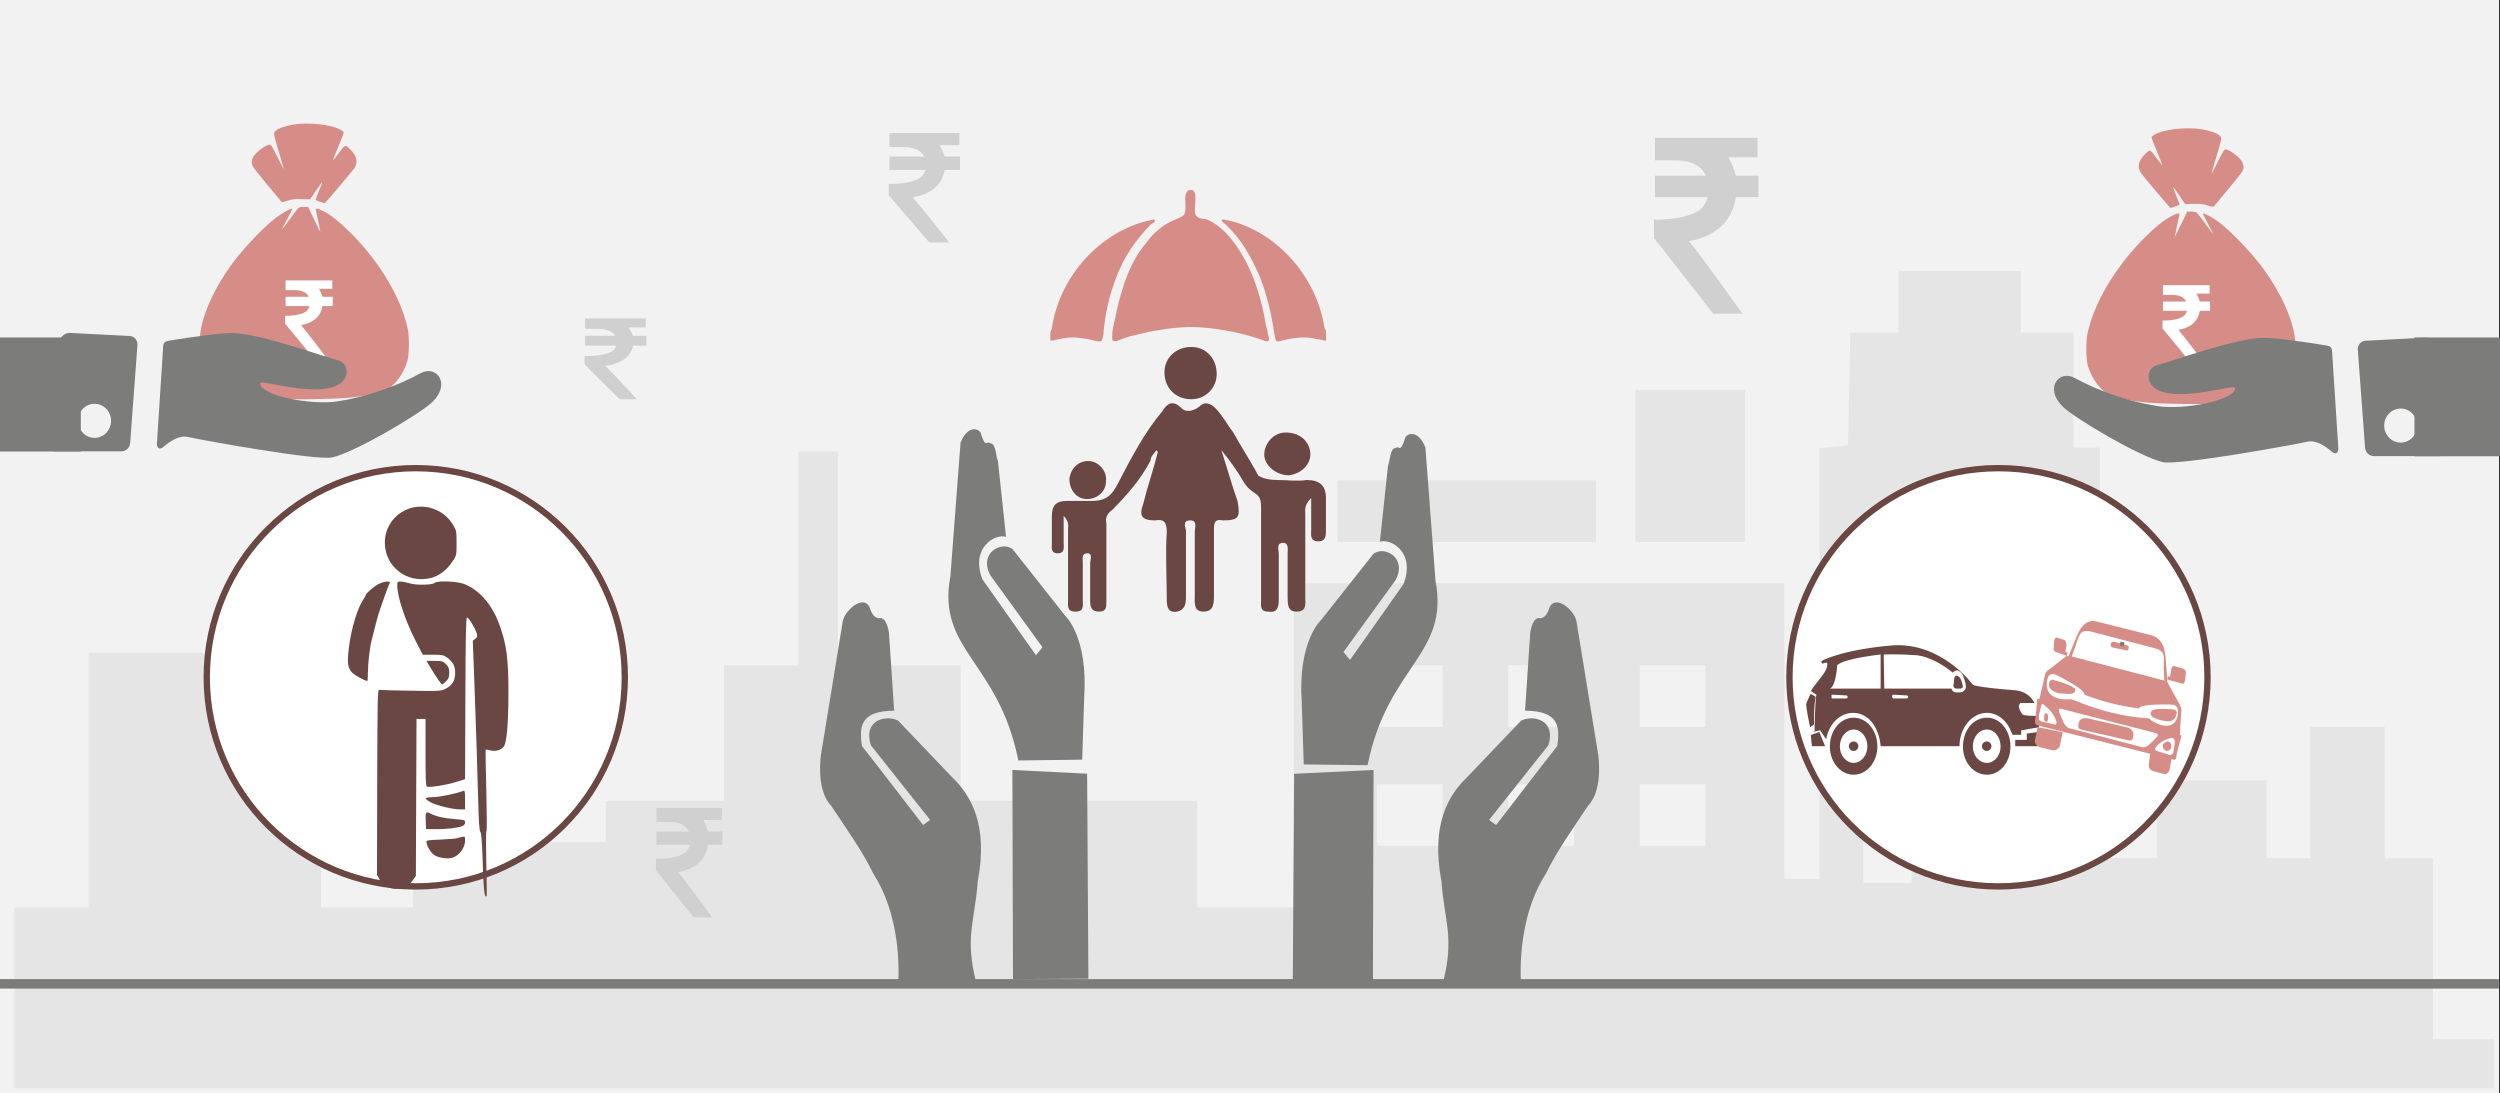 <svg width="526" height="230" xmlns="http://www.w3.org/2000/svg" xmlns:xlink="http://www.w3.org/1999/xlink" overflow="hidden"><rect width="100%" height="100%" fill="#333333" stroke="none"/><defs><clipPath id="clip0"><path d="M0 0 526 0 526 230 0 230Z" fill-rule="evenodd" clip-rule="evenodd"/></clipPath></defs><g clip-path="url(#clip0)"><rect x="0" y="0" width="525.239" height="230" fill="#FFFFFF" transform="scale(1.001 1)"/><rect x="0" y="0" width="525.239" height="230" fill="#F2F2F2" transform="scale(1.001 1)"/><path d="M0 152.97 0 133.939 7.847 133.939 15.638 133.939 15.638 107.182 15.638 80.374 40.062 80.374 64.486 80.374 64.486 107.182 64.486 133.939 74.156 133.939 83.826 133.939 83.826 127.094 83.826 120.198 92.335 119.938 100.845 119.679 101.066 94.841 101.342 70.003 105.487 70.003 109.576 70.003 109.576 95.049 109.576 120.146 116.98 120.146 124.33 120.146 124.33 115.79 124.33 111.486 136.762 111.486 149.195 111.486 149.195 97.226 149.195 82.966 157.042 82.966 164.833 82.966 164.833 60.514 164.833 38.009 168.978 38.009 173.122 38.009 173.122 60.514 173.122 82.966 186.052 82.966 198.927 82.966 198.927 97.226 198.927 111.486 223.793 111.486 248.659 111.486 248.659 122.739 248.659 133.939 258.771 133.939 268.939 133.939 268.939 99.819 268.939 65.699 320.494 65.699 372.049 65.699 372.049 96.812 372.049 127.924 375.751 127.924 379.454 127.924 379.454 82.603 379.454 37.283 382.438 37.024 385.422 36.713 385.698 24.838 385.919 12.963 390.947 12.963 396.031 12.963 396.031 6.482 396.031 0 408.906 0 421.781 0 421.781 6.482 421.781 12.963 427.307 12.963 432.832 12.963 432.832 25.046 432.832 37.179 435.595 37.179 438.358 37.179 438.358 80.374 438.358 123.568 444.381 123.568 450.349 123.568 450.349 115.375 450.349 107.182 461.843 107.182 473.392 107.182 473.392 115.375 473.392 123.568 477.978 123.568 482.564 123.568 482.564 109.775 482.564 95.93 490.411 95.93 498.257 95.93 498.257 109.775 498.257 123.568 503.286 123.568 508.37 123.568 508.37 142.599 508.37 161.629 514.835 161.629 521.245 161.629 521.245 166.815 521.245 172 260.65 172 0 172 0 152.97ZM398.794 93.752 398.794 58.751 393.71 58.751 388.626 58.751 388.626 93.752 388.626 128.754 393.71 128.754 398.794 128.754 398.794 93.752ZM413.492 93.752 413.492 58.751 408.906 58.751 404.32 58.751 404.32 93.752 404.32 128.754 408.906 128.754 413.492 128.754 413.492 93.752ZM429.185 93.752 429.185 58.751 424.544 58.751 419.957 58.751 419.957 93.752 419.957 128.754 424.544 128.754 429.185 128.754 429.185 93.752ZM300.214 114.494 300.214 108.012 293.307 108.012 286.4 108.012 286.4 114.494 286.4 120.976 293.307 120.976 300.214 120.976 300.214 114.494ZM327.843 114.494 327.843 108.012 320.936 108.012 314.029 108.012 314.029 114.494 314.029 120.976 320.936 120.976 327.843 120.976 327.843 114.494ZM355.472 114.494 355.472 108.012 348.565 108.012 341.658 108.012 341.658 114.494 341.658 120.976 348.565 120.976 355.472 120.976 355.472 114.494ZM300.214 89.448 300.214 82.966 293.307 82.966 286.4 82.966 286.4 89.448 286.4 95.93 293.307 95.93 300.214 95.93 300.214 89.448ZM327.843 89.448 327.843 82.966 320.936 82.966 314.029 82.966 314.029 89.448 314.029 95.93 320.936 95.93 327.843 95.93 327.843 89.448ZM355.472 89.448 355.472 82.966 348.565 82.966 341.658 82.966 341.658 89.448 341.658 95.93 348.565 95.93 355.472 95.93 355.472 89.448ZM278.111 50.558 278.111 44.076 305.298 44.076 332.485 44.076 332.485 50.558 332.485 57.039 305.298 57.039 278.111 57.039 278.111 50.558ZM340.773 41.068 340.773 25.046 352.267 25.046 363.761 25.046 363.761 41.068 363.761 57.039 352.267 57.039 340.773 57.039 340.773 41.068Z" fill="#E5E5E5" fill-rule="evenodd" transform="matrix(1.001 0 -0 1 3 57)"/><path d="M0 0 525.239 0" stroke="#7C7C7B" stroke-width="1.997" stroke-miterlimit="8" fill="none" fill-rule="evenodd" transform="matrix(1.001 0 -0 1 0 207)"/><path d="M4.51 0C4.51 0 4.51 0 4.51 0 1.933 0 0 2.323 0 4.645 0 6.968 2.577 9 5.154 9 7.731 8.71 9.986 6.677 9.663 4.064 9.341 1.742 7.409 0 4.51 0Z" fill="#6A4742" fill-rule="evenodd" transform="matrix(1.001 0 -0 1 266 91)"/><path d="M3.994 0C3.994 0 3.994 0 3.994 0 6.145 0 7.988 2.154 7.681 4.308 7.681 6.462 5.838 8 3.687 8 1.536 8 0 6.154 0 3.692 0.307 1.538 1.843 0 3.994 0Z" fill="#6A4742" fill-rule="evenodd" transform="matrix(1.001 0 -0 1 225 97)"/><path d="M10.984 5.657C10.984 5.657 10.984 5.657 10.984 5.657 10.984 8.8 8.473 11 5.649 11 2.197 11 0 8.486 0 5.343 0 2.2 2.511 0 5.649 0 8.787 0 10.984 2.514 10.984 5.657Z" fill="#6A4742" fill-rule="evenodd" transform="matrix(1.001 0 -0 1 245 73)"/><path d="M22.299 10.699C22.299 10.699 22.299 10.699 22.299 10.699 21.68 11.643 21.06 11.958 21.06 12.902 18.892 16.993 16.105 20.14 13.008 23.287 12.079 23.916 11.459 24.86 11.769 26.119 11.769 31.468 11.769 37.133 11.769 42.483 11.769 43.741 11.769 44.685 10.22 44.685 8.672 44.685 8.362 43.741 8.362 42.483 8.362 39.65 8.362 37.133 8.362 34.615 8.362 33.671 8.982 32.413 7.743 32.413 6.504 32.413 6.814 33.671 6.814 34.301 6.814 37.133 6.814 39.65 6.814 42.168 6.814 43.427 7.123 44.685 5.265 44.685 3.407 44.685 3.717 43.427 3.717 42.168 3.717 37.133 3.717 32.413 3.717 27.378 3.717 26.748 4.026 25.804 2.787 24.545 2.787 26.748 2.787 28.322 2.787 30.21 2.787 31.154 3.097 32.413 1.549 32.413 0 32.413 0.31 31.154 0.31 30.21 0.31 28.322 0.31 26.434 0.31 24.545 0.31 22.343 1.239 21.399 3.407 21.399 5.265 21.399 6.814 21.399 8.672 21.399 11.769 21.399 13.008 20.14 14.247 17.622 17.034 12.273 19.822 6.923 23.538 2.517 24.467 0.944 25.706 0 27.564 1.888 28.494 2.832 30.042 2.517 31.281 1.573 32.52 0.315 33.759 0.944 34.688 1.888 36.236 3.462 37.165 5.35 38.404 6.923 39.953 9.755 41.811 12.587 43.36 15.42 43.36 15.734 43.669 15.734 43.669 16.049 44.599 16.678 46.147 16.993 47.696 16.993 49.864 16.993 52.032 17.308 53.89 16.993 56.677 16.993 57.916 18.252 57.916 20.769 57.916 22.972 57.916 25.489 57.916 27.692 57.916 28.636 57.916 29.895 56.367 29.895 54.509 29.895 54.819 28.636 54.819 27.378 54.819 25.489 54.819 23.287 54.819 20.769 53.27 22.343 53.58 23.287 53.58 24.231 53.58 30.21 53.58 35.874 53.58 41.853 53.58 43.112 53.89 44.685 51.722 44.685 49.864 44.685 49.864 43.112 49.864 41.538 49.864 38.706 49.864 35.559 49.864 32.413 49.864 31.783 50.173 30.21 48.934 30.21 47.386 30.21 48.005 31.783 48.005 32.413 48.005 35.874 48.005 39.021 48.005 42.168 48.005 43.741 47.696 45 45.837 44.685 43.979 44.685 44.289 43.427 44.289 42.168 44.289 35.559 44.289 29.266 44.289 22.657 44.289 19.196 42.431 20.454 40.572 17.308 39.333 15.105 37.475 12.587 35.926 10.699 37.165 14.476 38.094 17.937 39.333 21.399 39.953 24.86 39.643 25.489 36.236 25.489 34.688 25.175 34.378 25.804 34.378 27.378 34.378 32.098 34.378 36.504 34.378 41.224 34.378 42.797 34.378 44.685 32.21 44.685 30.042 44.685 30.352 42.797 30.352 41.224 30.352 36.818 30.352 32.413 30.352 28.007 30.352 27.063 30.971 25.489 29.423 25.489 27.564 25.489 28.494 27.063 28.494 27.692 28.494 32.413 28.494 37.133 28.494 41.853 28.494 43.112 28.184 44.371 26.635 44.685 24.777 45 24.467 43.741 24.467 42.168 24.467 37.447 24.157 32.413 24.467 28.007 24.467 25.804 23.848 25.175 21.989 25.489 19.202 25.489 18.583 24.545 19.512 22.028 20.441 18.252 21.68 14.79 22.609 11.014 22.609 11.014 22.299 11.014 22.299 10.699Z" fill="#6A4742" fill-rule="evenodd" transform="matrix(1.001 0 -0 1 221 84)"/><path d="M0 25.679C0 25.679 0 25.679 0 25.679 0.928 25.679 1.547 25.358 1.856 25.358 4.332 24.716 6.807 25.037 9.282 25.679 10.829 26 10.829 26 11.139 24.395 11.448 20.222 12.376 16.049 13.924 12.197 15.47 8.025 17.946 4.494 21.04 1.284 21.349 0.963 21.968 0.963 21.968 0.321 21.659 0 21.349 0.321 21.04 0.321 10.52 2.568 1.856 12.197 0.309 23.111 0.309 23.111 0.309 23.432 0 23.753 0 24.395 0 25.037 0 25.679Z" fill="#D68D87" fill-rule="evenodd" transform="matrix(1.001 0 -0 1 221 46)"/><path d="M16.938 0C16.938 0 16.938 0 16.938 0 18.17 0.932 16.938 4.039 17.554 5.282 18.17 6.214 19.402 5.903 20.018 6.214 22.789 7.456 24.637 9.631 26.177 11.806 29.565 16.777 31.412 22.68 32.336 28.583 32.644 29.204 32.644 30.136 32.952 31.068 32.952 31.689 32.952 32 32.028 31.689 27.717 30.136 23.097 29.204 18.786 28.893 14.782 28.583 11.087 29.204 7.699 29.825 5.235 30.447 3.08 30.757 1.232 31.689 0 32 0 31.689 0 30.757 0 28.893 0.616 27.34 0.924 25.476 2.156 20.194 3.696 15.223 7.083 11.184 8.623 9.01 10.779 7.146 13.242 6.214 15.398 5.282 15.398 5.282 15.398 3.107 15.398 1.864 15.09 0.932 16.014 0 16.322 0 16.63 0 16.938 0Z" fill="#D68D87" fill-rule="evenodd" transform="matrix(1.001 0 -0 1 234 40)"/><path d="M21.968 25.679C21.349 25.679 20.73 25.358 20.112 25.358 17.636 24.716 15.161 25.037 12.686 25.679 11.448 26 11.448 26 11.139 24.395 10.52 20.222 9.592 16.049 8.045 12.197 6.188 8.025 4.332 4.494 0.928 1.284 0.619 0.963 0.309 0.963 0 0.321 0.309 0 0.619 0.321 1.238 0.321 11.448 2.568 20.112 12.197 21.659 23.111 21.659 23.111 21.968 23.432 21.968 23.753 21.968 24.395 21.968 25.037 21.968 25.679Z" fill="#D68D87" fill-rule="evenodd" transform="matrix(1.001 0 -0 1 257 46)"/><path d="M33.391 81.841 16.986 82C17.257 76.166 16.696 66.53 11.718 58.786 9.452 54.066 6.043 49.345 2.925 44.607 1.724 43.351 0 40.47 0.717 33.893L5.249 6.1C5.365 3.766 9.394 0 10.905 2.652 11.544 4.668 12.183 4.897 12.822 5.092 14.333 4.65 14.894 7.107 15.03 8.221L16.115 24.522C9.277 24.593 8.658 27.528 9.355 31.983 12.415 35.837 17.916 43.051 22.196 48.585L23.668 47.506 11.214 31.806C9.491 26.202 14.739 25.406 16.967 26.644L28.278 38.507C32.248 42.308 35.948 48.567 33.682 60.43 33.101 68.775 30.873 72.188 33.391 81.841Z" fill="#7C7C7B" fill-rule="evenodd" transform="matrix(1.001 0 -0 1 172 125)"/><path d="M-33.391-81.841-16.986-82C-17.257-76.166-16.696-66.53-11.718-58.786-9.452-54.066-6.043-49.345-2.925-44.607-1.724-43.351 0-40.47-0.717-33.893L-5.249-6.1C-5.365-3.766-9.394 0-10.905-2.652-11.544-4.668-12.183-4.897-12.822-5.092-14.333-4.65-14.894-7.107-15.03-8.221L-16.115-24.522C-9.277-24.593-8.658-27.528-9.355-31.983-12.415-35.837-17.916-43.051-22.196-48.585L-23.668-47.506-11.214-31.806C-9.491-26.202-14.739-25.406-16.967-26.644L-28.278-38.507C-32.248-42.308-35.948-48.567-33.682-60.43-33.101-68.775-30.873-72.188-33.391-81.841Z" fill="#7C7C7B" fill-rule="evenodd" transform="matrix(1.001 8.75495e-08 8.74228e-08 -1 337 125)"/><path d="M14.73 71 1.304 70.834 0.892 57.816C0 44.854 4.963 40.441 4.963 40.441L15.943 26.535C18.276 24.703 23.193 27.423 20.563 32.114L9.652 47.185 11.025 48.851 22.278 32.891C24.886 26.035 19.419 23.232 17.315 23.953L19.008 8.049C19.465 6.911 19.442 4.219 20.631 4.274 21.318 3.581 21.546 5.523 22.53 2.443 22.599 1.305 25.206 0 26.876 4.136L29.003 32.197C31.954 47.796 18.87 50.127 14.73 71Z" fill="#7C7C7B" fill-rule="evenodd" transform="matrix(1.001 0 -0 1 273 90)"/><path d="M16.975 0C16.932 15.002 16.888 29.999 16.845 45L0 44.915C0.095 30.21 0.191 15.509 0.285 0.804L16.975 0Z" fill="#7C7C7B" fill-rule="evenodd" transform="matrix(1.001 0 -0 1 272 162)"/><path d="M-14.73-71-1.304-70.834-0.892-57.816C0-44.854-4.963-40.441-4.963-40.441L-15.943-26.535C-18.276-24.703-23.193-27.423-20.563-32.114L-9.652-47.185-11.025-48.851-22.278-32.891C-24.886-26.035-19.419-23.232-17.315-23.953L-19.008-8.049C-19.465-6.911-19.442-4.219-20.631-4.274-21.318-3.581-21.546-5.523-22.53-2.443-22.599-1.305-25.206 0-26.876-4.136L-29.003-32.197C-31.954-47.796-18.87-50.127-14.73-71Z" fill="#7C7C7B" fill-rule="evenodd" transform="matrix(1.001 8.75495e-08 8.74228e-08 -1 229 89)"/><path d="M-15.977 0C-15.936-14.668-15.894-29.332-15.854-44L0-43.917C-0.089-29.538-0.18-15.164-0.269-0.786L-15.977 0Z" fill="#7C7C7B" fill-rule="evenodd" transform="matrix(1.001 8.75495e-08 8.74228e-08 -1 229 162)"/><path d="M22.198 0.002C21.259 0.014 20.359 0.085 19.577 0.225 17.752 0.551 16.351 1.082 15.862 1.634 15.487 2.056 15.533 2.292 16.851 6.638 17.338 8.246 17.719 9.578 17.698 9.599 17.677 9.621 17.063 8.445 16.334 6.986 15.068 4.451 14.988 4.338 14.548 4.451 13.537 4.708 11.679 6.194 11.21 7.122 11.068 7.401 10.952 7.919 10.952 8.274 10.952 8.843 11.315 9.357 14.023 12.625 15.712 14.664 17.151 16.398 17.222 16.479 17.293 16.56 17.861 16.451 18.485 16.237 19.404 15.921 19.962 15.857 21.422 15.898L23.224 15.949 24.474 14.094C25.161 13.074 25.746 12.262 25.773 12.29 25.8 12.317 25.499 13.149 25.105 14.138 24.711 15.126 24.388 15.984 24.388 16.044 24.388 16.104 24.812 16.287 25.329 16.45L25.329 16.45C25.846 16.613 26.28 16.755 26.293 16.767 26.352 16.82 32.173 9.918 32.557 9.34 33.321 8.192 33.042 6.851 31.767 5.546 30.597 4.35 30.629 4.342 29.284 6.175 28.62 7.078 28.056 7.795 28.03 7.768 27.981 7.718 28.503 6.387 29.654 3.631 30.01 2.779 30.3 1.993 30.3 1.882 30.3 1.772 29.99 1.504 29.611 1.286 28.184 0.468 25.014-0.034 22.198 0.002ZM21.923 17.52C21.445 17.52 20.926 17.623 20.77 17.748 20.614 17.874 19.788 18.944 18.934 20.125 18.08 21.307 17.351 22.273 17.314 22.273 17.277 22.273 17.766 21.314 18.399 20.141 19.033 18.968 19.517 17.972 19.474 17.928 19.299 17.75 17.317 18.844 16.013 19.836 13.472 21.771 9.203 26.249 6.893 29.403 2.957 34.778 0.461 40.407 0.062 44.808-0.106 46.662 0.076 49.015 0.49 50.332 1.267 52.804 3.522 55.58 5.308 56.262 7.313 57.027 10.87 57.598 15.649 57.92 18.921 58.14 28.398 57.989 31.555 57.667 34.512 57.364 37.379 56.809 38.818 56.259 40.73 55.529 42.841 52.791 43.667 49.971 44.059 48.634 44.105 44.873 43.751 43.206 42.381 36.758 37.993 29.328 31.929 23.187 29.631 20.86 27.695 19.298 26.053 18.447 24.701 17.745 24.308 17.717 24.459 18.332 24.777 19.624 25.421 22.839 25.346 22.763 25.299 22.715 24.705 21.515 24.026 20.098L22.793 17.52Z" fill="#D68D87" fill-rule="evenodd" transform="matrix(1.001 0 -0 1 42 26)"/><path d="M9.986 3.442C7.827 3.442 7.827 3.442 7.827 3.442 7.647 2.791 7.377 2.233 7.107 1.767 9.896 1.767 9.896 1.767 9.896 1.767 9.896 0 9.896 0 9.896 0 0.09 0 0.09 0 0.09 0 0.09 2.047 0.09 2.047 0.09 2.047 2.069 2.047 2.069 2.047 2.069 2.047 3.598 2.047 4.588 2.605 4.948 3.442 0.09 3.442 0.09 3.442 0.09 3.442 0.09 5.395 0.09 5.395 0.09 5.395 5.128 5.395 5.128 5.395 5.128 5.395 4.948 6.047 4.588 6.512 3.958 6.791 2.429 7.535 0 7.442 0 7.442 0 9.116 0 9.116 0 9.116 5.667 16 5.667 16 5.667 16 8.456 16 8.456 16 8.456 16 8.456 16 4.498 10.698 3.329 9.395 4.588 9.209 5.577 8.744 6.387 8.093 7.197 7.349 7.647 6.512 7.827 5.395 9.986 5.395 9.986 5.395 9.986 5.395 9.986 3.442 9.986 3.442 9.986 3.442" fill="#FFFFFF" fill-rule="evenodd" transform="matrix(1.001 0 -0 1 60 59)"/><rect x="-18.973" y="-24" width="18.973" height="24" fill="#7C7C7B" transform="matrix(1.001 8.75495e-08 8.74228e-08 -1 17 71)"/><path d="M55.404 8.536C50.764 11.091 44.384 13.449 38.019 14.444 32.358 15.329 21.707 13.194 21.707 10.675 21.707 9.72 31.049 13.03 36.699 11.525 41.033 10.374 40.416 6.331 38.062 5.798 35.717 5.269 21.99 0.255 16.128 0.082 13.366 0 6.545 1.038 3.245 1.575 2.114 1.759 1.407 1.739 1.336 2.817 1.006 7.831 0.361 18.08 0.008 23.435 0 23.549 0.157 25.073 1.418 23.999 2.793 22.828 4.726 21.531 6.518 21.935 9.323 22.569 33.591 27 36.939 26.224 41.724 25.116 55.282 17.104 57.879 14.617 61.91 10.754 58.779 6.679 55.404 8.536Z" fill="#7C7C7B" fill-rule="evenodd" transform="matrix(1.001 0 -0 1 33 70)"/><path d="M17.27 0.689 4.72 0.048C3.754 0 2.761 0.753 2.521 1.727L0.24 23.129C0 24.099 0.597 24.924 1.567 24.964L15.474 24.964C16.444 25 17.297 24.215 17.371 23.217L18.899 2.596C18.973 1.595 18.239 0.737 17.27 0.689ZM9.882 22.127C7.966 22.127 6.415 20.521 6.415 18.542 6.415 16.562 7.966 14.96 9.882 14.96 11.798 14.96 13.353 16.562 13.353 18.542 13.353 20.521 11.798 22.127 9.882 22.127Z" fill="#7C7C7B" fill-rule="evenodd" transform="matrix(1.001 0 -0 1 10 70)"/><path d="M0 44C-1.11874e-14 19.7 19.671 0 43.936 0 68.202-1.12036e-14 87.873 19.7 87.873 44 87.873 68.3 68.202 88 43.936 88 19.671 88-1.6781e-14 68.3 0 44Z" stroke="#6A4742" stroke-width="1.331" stroke-miterlimit="8" fill="#FFFFFF" fill-rule="evenodd" transform="matrix(1.001 0 -0 1 43.5 98.5)"/><path d="M-4.605-83.553C-4.56-83.486-4.582-80.448-4.673-76.806-4.763-73.143-4.763-70.037-4.65-69.903-4.537-69.769-4.56-65.86-4.673-61.235-4.808-56.611-4.853-52.768-4.808-52.723-4.763-52.679-4.312-52.746-3.838-52.88-2.709-53.17-1.49-52.813-0.971-52.031-0.384-51.137-0.045-47.339-0.023-41.106 0-33.533-0.429-30.338-2.099-25.96-3.634-22.005-6.321-18.989-9.391-17.85-10.88-17.291-15.011-17.135-15.508-17.627-15.982-18.096-19.413-18.163-20.768-17.738-21.4-17.537-22.258-17.358-22.664-17.358-23.364-17.358-23.386-17.403-23.386-18.274-23.386-20.576-21.716-25.58-19.504-29.892L-18.036-32.751-15.914-32.751C-14.063-32.751-13.68-32.818-13.002-33.287-11.716-34.203-11.219-35.119-11.219-36.527-11.219-38.157-11.806-39.185-13.183-39.878-14.244-40.414-14.334-40.436-20.542-40.325-23.996-40.28-26.998-40.19-27.201-40.146-27.517-40.056-27.562-42.335-27.608-59.56L-27.653-79.063-27.134-80.001C-26.321-81.409-25.26-81.989-23.59-81.989-21.784-81.989-21.174-81.677-20.068-80.113L-19.481-79.286-19.413-62.777-19.346-46.267-18.398-46.267-17.449-46.267-17.449-53.327C-17.449-59.046-17.404-60.408-17.133-60.52-16.547-60.721-13.002-60.163-11.061-59.537L-9.142-58.934-9.075-41.978C-9.029-29.11-8.962-25.021-8.736-24.932-8.443-24.843-7.178-26.853-6.727-28.149-6.501-28.886-6.524-28.998-6.975-29.378L-7.517-29.802-7.246-36.906C-6.817-48.59-6.569-56.343-6.388-63.201-6.275-67.781-6.14-69.769-5.937-70.015-5.734-70.261-5.598-71.847-5.485-74.952-5.26-82.28-5.079-84-4.605-83.553ZM-11.874-75.488C-10.429-75.086-9.142-73.411-9.142-71.891-9.142-70.976-9.165-70.953-9.797-71.087-10.158-71.154-10.61-71.288-10.813-71.355-10.993-71.445-12.551-71.556-14.244-71.646-17.179-71.757-17.337-71.802-17.246-72.249-17.088-73.187-16.434-74.282-15.666-74.863-14.876-75.466-12.912-75.779-11.874-75.488ZM-12.1-69.3C-9.797-69.01-9.142-68.742-9.142-68.049-9.142-67.513-9.233-67.49-11.355-67.334-13.634-67.155-15.192-66.798-16.479-66.15-17.404-65.659-17.517-65.837-17.404-67.915L-17.337-69.434-15.553-69.456C-14.583-69.479-13.025-69.389-12.1-69.3ZM-9.142-63.291C-9.142-61.459-9.187-61.28-9.549-61.414-11.061-61.995-14.65-62.732-15.96-62.732-17.743-62.732-17.833-63-16.321-63.827-15.169-64.475-11.693-65.301-10.203-65.301L-9.142-65.301-9.142-63.291ZM-13.115-38.314C-12.596-37.8-12.461-37.443-12.461-36.549-12.461-35.611-12.596-35.298-13.16-34.739-13.793-34.114-13.996-34.047-15.553-34.047L-17.246-34.047-16.592-35.164C-15.192-37.51-14.176-38.984-13.928-38.984-13.815-38.984-13.454-38.694-13.115-38.314ZM-29.572-36.683C-29.549-34.427-29.165-31.053-28.714-29.445-28.511-28.685-28.195-27.479-28.037-26.764-27.856-26.049-27.608-25.088-27.472-24.642-27.111-23.39-25.282-18.23-25.034-17.761-24.831-17.425-24.921-17.358-25.531-17.358-25.937-17.358-26.705-17.582-27.269-17.85-28.285-18.364-30.046-19.883-30.046-20.24-30.046-20.375-30.249-20.732-30.497-21.089-31.693-22.765-33.048-27.188-33.522-31.009-33.951-34.382-33.861-35.365-32.958-36.437-32.438-37.018-30.226-38.269-29.684-38.269-29.617-38.269-29.572-37.554-29.572-36.683ZM-16.479-16.644C-14.605-16.197-13.07-15.035-11.784-13.136-10.926-11.84-10.926-11.818-10.926-9.249-10.926-6.859-10.971-6.59-11.558-5.607-12.551-3.954-13.612-3.016-15.237-2.279-20.339 0-26.027-3.641-26.005-9.204-25.982-14.209-21.4-17.783-16.479-16.644Z" fill="#6A4742" fill-rule="evenodd" transform="matrix(1.001 8.75495e-08 8.74228e-08 -1 107 105)"/><path d="M0 44C-1.11874e-14 19.7 19.671 0 43.936 0 68.202-1.12036e-14 87.873 19.7 87.873 44 87.873 68.3 68.202 88 43.936 88 19.671 88-1.6781e-14 68.3 0 44Z" stroke="#6A4742" stroke-width="1.331" stroke-miterlimit="8" fill="#FFFFFF" fill-rule="evenodd" transform="matrix(1.001 0 -0 1 376.5 98.5)"/><path d="M-47.16-18.174C-47.16-16.101-47.031-14.029-46.903-11.797-46.774-11.159-46.774-11.159-46.774-11.159-47.288-10.841-47.288-10.841-47.288-10.841-47.545-10.681-47.802-10.522-47.931-10.362-46.774-8.449-44.975-6.855-44.59-5.42-44.204-3.985-44.846-4.464-45.489-4.623-45.746-4.623-45.746-4.145-45.746-4.145-46.003-4.145-41.763-1.754-30.968-0.797-20.431 0-13.878-9.087-13.878-9.087-13.878-9.087-13.364-9.565-5.397-10.203-2.056-10.362-0.771-12.594-0.257-14.826-0.386-14.188-0.643-13.551-0.9-12.913-3.855-12.913-3.855-12.913-3.855-12.913-3.855-12.913-4.883-13.391-3.47-15.304-3.212-15.623-1.028-15.623-0.129-15.623 0-16.42 0-17.217 0-18.014-3.727-18.652-3.727-18.652-3.727-18.652-3.727-19.609-3.727-19.609-3.727-19.609-5.526-19.609-5.526-19.609-5.526-19.609-5.654-19.29-5.782-19.13-5.782-19.13-6.682-16.58-8.738-14.986-10.922-14.986-14.135-14.986-16.705-18.174-16.705-22-33.282-22-33.282-22-33.282-22-33.41-20.246-33.924-19.13-33.924-19.13-34.824-16.58-36.751-14.986-39.064-14.986-41.891-14.986-44.204-17.377-44.718-20.565-46.003-18.652-46.003-18.652-46.003-18.652-47.416-18.971-47.416-18.971-47.416-18.971-47.288-18.811-47.16-18.811-47.16-18.811L-47.16-18.174ZM-30.84-11.638C-30.84-11.797-30.712-11.957-30.583-11.957-27.756-11.957-27.756-11.957-27.756-11.957-27.628-11.957-27.499-11.797-27.499-11.638-27.499-11.478-27.628-11.319-27.756-11.319-30.583-11.159-30.583-11.159-30.583-11.159-30.712-11.159-30.968-11.319-30.84-11.638ZM-32.511-9.884C-32.511-9.884-23.387-9.884-18.375-9.884-18.375-10.043-18.375-10.043-18.247-10.203-18.119-10.522-17.733-10.681-17.348-10.681-16.962-10.681-16.962-10.681-16.962-10.681-16.448-10.681-15.806-10.681-15.42-9.884-15.42-9.884-15.42-9.884-15.42-9.884-15.42-9.884-15.42-9.884-15.42-9.884-15.42-9.884-15.42-9.884-15.42-9.884-15.163-9.406-15.677-7.971-15.677-7.971-15.934-7.014-16.32-6.377-16.834-6.217-16.962-6.058-17.09-6.058-17.219-6.058-17.605-6.058-17.861-6.217-18.119-6.536-20.174-4.783-23.13-3.188-25.572-2.87-30.069-2.551-32.639-2.71-32.639-2.71L-32.511-9.884ZM-43.562-11.638C-43.69-11.797-43.562-11.957-43.433-11.957-40.477-11.957-40.477-11.957-40.477-11.957-40.349-11.957-40.221-11.797-40.221-11.638-40.221-11.478-40.349-11.319-40.477-11.319-43.433-11.159-43.433-11.159-43.433-11.159-43.562-11.159-43.69-11.319-43.562-11.638ZM-33.282-9.884C-33.282-2.71-33.282-2.71-33.282-2.71-33.282-2.71-40.863-3.507-42.405-4.942-42.405-4.942-42.662-9.406-43.947-9.884L-33.282-9.884Z" fill="#6A4742" fill-rule="evenodd" transform="matrix(1.001 8.75495e-08 8.74228e-08 -1 429 135)"/><path d="M-0.999 0C0-0.25 0-0.75 0-1 0-0.75 0-0.25-0.999 0Z" fill="#7C7C7B" fill-rule="evenodd" transform="matrix(1.001 8.75495e-08 8.74228e-08 -1 430 150)"/><path d="M-1.331-0.583C-1.498-1.021-1.831-1.604-1.997-2.188-1.831-3.792-1.498-5.396-1.165-7-0.999-6.854-0.666-6.708-0.333-6.417-0.333-4.521-0.333-2.479 0-0.583-0.333-0.438-0.666-0.146-0.999 0-1.165-0.146-1.165-0.292-1.331-0.583Z" fill="#6A4742" fill-rule="evenodd" transform="matrix(1.001 8.75495e-08 8.74228e-08 -1 382 146)"/><path d="M0 0C-0.122-1.667-0.365-3-0.365-3-4.993-3-4.993-3-4.993-3-4.993-1.667-4.993-1.667-4.993-1.667-2.557-1.667-2.557-1.667-2.557-1.667-2.557-0.333-2.557-0.333-2.557-0.333L0 0Z" fill="#6A4742" fill-rule="evenodd" transform="matrix(1.001 8.75495e-08 8.74228e-08 -1 429 154)"/><path d="M-4.993 0C-2.234 0 0-2.649 0-6.078 0-9.351-2.234-12-4.993-12-7.752-12-9.986-9.351-9.986-6.078-9.986-2.649-7.752 0-4.993 0ZM-4.993-9.507C-3.416-9.507-2.102-7.948-2.102-6.078-2.102-4.052-3.416-2.494-4.993-2.494-6.569-2.494-7.883-4.052-7.883-6.078-7.883-7.948-6.569-9.507-4.993-9.507Z" fill="#6A4742" fill-rule="evenodd" transform="matrix(1.001 8.75495e-08 8.74228e-08 -1 395 151)"/><path d="M0-1C2.54258e-16-0.448-0.447 0-0.999 0-1.55 2.54632e-16-1.997-0.448-1.997-1-1.997-1.552-1.55-2-0.999-2-0.447-2 3.81387e-16-1.552 0-1Z" fill="#6A4742" fill-rule="evenodd" transform="matrix(1.001 8.75495e-08 8.74228e-08 -1 391 156)"/><path d="M-4.928 0C-2.205 0 0-2.649 0-6.078 0-9.351-2.205-12-4.928-12-7.781-12-9.986-9.351-9.986-6.078-9.986-2.649-7.781 0-4.928 0ZM-4.928-9.507C-3.372-9.507-2.075-7.948-2.075-6.078-2.075-4.052-3.372-2.494-4.928-2.494-6.614-2.494-7.911-4.052-7.911-6.078-7.911-7.948-6.614-9.507-4.928-9.507Z" fill="#6A4742" fill-rule="evenodd" transform="matrix(1.001 8.75495e-08 8.74228e-08 -1 423 151)"/><path d="M0-1C2.54258e-16-0.448-0.447 0-0.999 0-1.55 2.54632e-16-1.997-0.448-1.997-1-1.997-1.552-1.55-2-0.999-2-0.447-2 3.81387e-16-1.552 0-1Z" fill="#6A4742" fill-rule="evenodd" transform="matrix(1.001 8.75495e-08 8.74228e-08 -1 419 156)"/><path d="M-2.996-0.643C-1.22 0-1.22 0-1.22 0 0-3 0-3 0-3-2.774-3-2.774-3-2.774-3-2.774-3-2.885-2.143-2.996-0.643Z" fill="#6A4742" fill-rule="evenodd" transform="matrix(1.001 8.75495e-08 8.74228e-08 -1 384 154)"/><path d="M-1.997-2.375C-1.787-0.5-1.787-0.5-1.787-0.5-1.682-0.25-1.366 0-1.051-0.25-0.315-0.5 0-2.375 0-2.5-0.21-3-0.736-2.875-1.366-2.875-1.682-2.875-1.997-2.625-1.997-2.375Z" fill="#6A4742" fill-rule="evenodd" transform="matrix(1.001 8.75495e-08 8.74228e-08 -1 413 142)"/><path d="M-3.389-2.435C-3.389-2.261-3.389-2.261-3.389-2.261-3.147-0.87-3.147-0.87-3.147-0.87-3.147-0.348-2.784 0-2.421-0.174-0.605-0.696-0.605-0.696-0.605-0.696-0.242-0.87 0-1.217-0.121-1.739-0.242-3.13-0.242-3.13-0.242-3.13-0.363-3.652-0.726-4-0.968-3.826-2.784-3.304-2.784-3.304-2.784-3.304-2.905-3.304-2.905-3.304-2.905-3.304-3.994-2.957-3.994-2.957-3.994-2.957-3.873-2.261-3.873-2.261-3.873-2.261L-3.389-2.435Z" fill="#D68D87" fill-rule="evenodd" transform="matrix(1.001 8.75495e-08 8.74228e-08 -1 460 140)"/><path d="M-0.399-3.167C-0.399-3.167-0.399-3-0.399-3-0.2-1.667-0.2-1.667-0.2-1.667-0.2-1.333-0.399-0.833-0.599-0.667-2.197-0.167-2.197-0.167-2.197-0.167-2.496 0-2.696-0.333-2.796-0.833-2.896-2.167-2.896-2.167-2.896-2.167-2.996-2.667-2.796-3-2.496-3.167-1.098-3.667-1.098-3.667-1.098-3.667-0.999-3.667-0.999-3.667-0.999-3.667-0.1-4-0.1-4-0.1-4 0-3.333 0-3.333 0-3.333L-0.399-3.167Z" fill="#D68D87" fill-rule="evenodd" transform="matrix(1.001 8.75495e-08 8.74228e-08 -1 435 134)"/><path d="M-19.472-4.932C-18.723-3.023-17.599 0-14.729-0.795-3.37-3.659-3.37-3.659-3.37-3.659-0.374-4.455-0.374-7.795-0.25-9.864 0-12.091 0-14 0-14-20.97-8.591-20.97-8.591-20.97-8.591L-19.472-4.932ZM-0.749-10.5C-0.749-8.114-0.25-7-2.746-6.364-16.102-2.864-16.102-2.864-16.102-2.864-18.473-2.386-18.473-3.659-19.222-5.727-20.096-8.114-20.096-8.114-20.096-8.114-0.624-13.204-0.624-13.204-0.624-13.204L-0.749-10.5Z" fill="#D68D87" fill-rule="evenodd" transform="matrix(1.001 8.75495e-08 8.74228e-08 -1 456 130)"/><path d="M-3.897-4.242C-1.827-4.848-1.827-4.848-1.827-4.848-1.218-5-0.609-4.545-0.487-3.788 0-1.061 0-1.061 0-1.061-4.506 0-4.506 0-4.506 0-4.871-2.727-4.871-2.727-4.871-2.727-4.993-3.485-4.627-4.091-3.897-4.242Z" fill="#D68D87" fill-rule="evenodd" transform="matrix(1.001 8.75495e-08 8.74228e-08 -1 457 158)"/><path d="M-4.676-4.242C-2.192-4.848-2.192-4.848-2.192-4.848-1.461-5-0.731-4.545-0.585-3.788 0-1.061 0-1.061 0-1.061-5.261 0-5.261 0-5.261 0-5.845-2.727-5.845-2.727-5.845-2.727-5.991-3.333-5.407-4.091-4.676-4.242Z" fill="#D68D87" fill-rule="evenodd" transform="matrix(1.001 8.75495e-08 8.74228e-08 -1 434 153)"/><path d="M-1.997-0.833C-1.997-1.333-1.664-1.833-1.165-2-0.666-2-0.166-1.667-0.166-1.167 0-0.667-0.333-0.167-0.832 0-1.331 0-1.831-0.333-1.997-0.833Z" fill="#D68D87" fill-rule="evenodd" transform="matrix(1.001 8.75495e-08 8.74228e-08 -1 457 156)"/><path d="M-30.697-3.949C-30.31 0-30.31 0-30.31 0 0-7.734 0-7.734 0-7.734-1.032-11.684-1.032-11.684-1.032-11.684-1.032-12.342-1.161-13-1.677-12.835-30.31-5.595-30.31-5.595-30.31-5.595-30.955-5.43-30.826-4.772-30.697-3.949ZM-5.159-11.025C-2.451-11.848-2.451-11.848-2.451-11.848-2.064-11.848-1.677-11.519-1.677-11.025-1.419-9.051-1.419-9.051-1.419-9.051-1.419-8.557-1.677-8.228-2.064-8.228-3.998-8.722-4.901-9.544-5.417-10.203-5.675-10.532-5.546-11.025-5.159-11.025ZM-25.667-2.962C-24.764-5.101-24.764-5.101-24.764-5.101-24.506-5.595-23.861-6.253-23.474-6.253-8.255-10.203-8.255-10.203-8.255-10.203-7.868-10.367-7.223-10.038-6.836-9.709-5.159-8.063-5.159-8.063-5.159-8.063-4.901-7.734-4.901-7.405-5.417-7.241-25.28-2.139-25.28-2.139-25.28-2.139-25.796-1.975-25.925-2.304-25.667-2.962ZM-29.536-4.772C-26.699-5.43-26.699-5.43-26.699-5.43-26.441-5.595-26.183-5.266-26.312-4.772-26.57-3.949-27.215-2.633-28.892-1.316-29.149-0.987-29.536-1.152-29.536-1.646-30.052-3.785-30.052-3.785-30.052-3.785-30.181-4.114-29.923-4.608-29.536-4.772Z" fill="#D68D87" fill-rule="evenodd" transform="matrix(1.001 8.75495e-08 8.74228e-08 -1 459 147)"/><path d="M-0.083-1.167C-0.083-1.667-0.333-2-0.582-1.833-0.832-1.833-0.999-1.333-0.915-0.833-0.915-0.333-0.666 0-0.416 0-0.166-0.167 0-0.667-0.083-1.167Z" fill="#D68D87" fill-rule="evenodd" transform="matrix(1.001 8.75495e-08 8.74228e-08 -1 431 150)"/><path d="M-28.824-4.491C-28.698-3.849-28.572-3.528-28.32-3.208-28.32-3.208-28.32-3.208-28.32-3.208-28.32-3.208-28.32-3.208-28.32-3.208-28.32-3.208-28.194-3.047-28.069-3.047-24.167 0-24.167 0-24.167 0-3.021-5.453-3.021-5.453-3.021-5.453-0.378-10.264-0.378-10.264-0.378-10.264-0.378-10.425-0.252-10.585-0.252-10.745-0.126-10.745-0.126-10.745-0.126-10.745-0.126-10.745-0.126-10.745-0.126-10.745 0-11.226 0-11.708-0.126-12.509-0.378-17-0.378-17-0.378-17-29.957-9.462-29.957-9.462-29.957-9.462L-28.824-4.491ZM-23.663-9.142C-23.663-9.142-23.286-9.142-23.034-9.142-17.747-11.387-12.335-12.83-6.797-13.151-6.545-13.472-6.293-13.632-6.293-13.632-6.293-13.632-1.888-16.519-0.881-12.83-0.252-10.264-1.888-10.264-1.888-10.264-1.888-10.264-8.685-9.943-8.937-11.066-12.838-10.585-16.615-9.623-20.391-8.179-20.265-6.896-26.684-3.849-26.684-3.849-26.684-3.849-28.194-3.208-28.32-5.774-28.572-9.623-23.663-9.142-23.663-9.142Z" fill="#D68D87" fill-rule="evenodd" transform="matrix(1.001 8.75495e-08 8.74228e-08 -1 459 138)"/><path d="M-2.932-2.609C-1.402-3-0.51-2.609-0.127-1.565-0.127-1.304 0-1.043 0-0.913 0-0.913-0.127-0.391-0.382-0.391-0.765-0.261-0.51-0.391-0.637-0.261-0.637-0.261-0.637-0.261-0.637-0.261-0.637-0.261-0.637-0.261-0.637-0.261-0.765-0.261-0.765-0.261-0.765-0.261-2.167-0.13-4.589 0-5.226-0.522-5.226-0.522-5.991-1.174-4.972-1.956-4.844-1.956-4.844-1.956-4.844-1.956-4.844-1.956-3.952-2.478-2.932-2.609Z" fill="#D68D87" fill-rule="evenodd" transform="matrix(1.001 8.75495e-08 8.74228e-08 -1 458 149)"/><path d="M-3.676-2.88C-5.174-2.52-5.991-1.92-5.855-0.96-5.855-0.72-5.855-0.48-5.719-0.36-5.719-0.36-5.447 0-5.174 0-4.766-0.12-5.038 0-4.902-0.12-4.902-0.12-4.902-0.12-4.902-0.12-4.902-0.12-4.902-0.12-4.902-0.12-4.766-0.12-4.766-0.12-4.766-0.12-3.268-0.48-0.953-1.32-0.408-1.92-0.408-1.92 0-2.76-1.362-3-1.498-3-1.498-3-1.498-3-1.498-3-2.451-3-3.676-2.88Z" fill="#D68D87" fill-rule="evenodd" transform="matrix(1.001 8.75495e-08 8.74228e-08 -1 437 143)"/><path d="M-3.865-0.462C-3.994-0.923-3.737-1.231-3.479-1.231-0.644-1.846-0.644-1.846-0.644-1.846-0.387-2-0.129-1.692-0.129-1.385 0-1.077-0.258-0.769-0.515-0.769-3.221 0-3.221 0-3.221 0-3.608 0-3.865-0.154-3.865-0.462Z" fill="#D68D87" fill-rule="evenodd" transform="matrix(1.001 8.75495e-08 8.74228e-08 -1 448 135)"/><path d="M-0.999-0.833-0.143-1 0-0.167-0.856 0-0.999-0.833Z" fill="#7C7C7B" fill-rule="evenodd" transform="matrix(1.001 8.75495e-08 8.74228e-08 -1 447 135)"/><path d="M-10.847-2.571C-1.387-4.714-1.387-4.714-1.387-4.714-0.252-5-0.252-4.429-0.126-3.714 0-3-0.631-2.143-1.64-2-9.712-0.143-9.712-0.143-9.712-0.143-10.595 0-11.478-0.286-11.604-1-11.73-1.857-11.983-2.286-10.847-2.571Z" fill="#D68D87" fill-rule="evenodd" transform="matrix(1.001 8.75495e-08 8.74228e-08 -1 449 151)"/><path d="M-22.198-0.002C-21.259-0.014-20.359-0.085-19.577-0.225-17.752-0.551-16.351-1.082-15.862-1.634-15.487-2.056-15.533-2.292-16.851-6.638-17.338-8.246-17.719-9.578-17.698-9.599-17.677-9.621-17.063-8.445-16.334-6.986-15.068-4.451-14.988-4.338-14.548-4.451-13.537-4.708-11.679-6.194-11.21-7.122-11.068-7.401-10.952-7.919-10.952-8.274-10.952-8.843-11.315-9.357-14.023-12.625-15.712-14.663-17.151-16.398-17.222-16.479-17.293-16.56-17.861-16.451-18.485-16.237-19.404-15.921-19.962-15.857-21.422-15.898L-23.224-15.949-24.474-14.094C-25.161-13.074-25.746-12.262-25.773-12.29-25.8-12.317-25.499-13.149-25.105-14.138-24.711-15.126-24.388-15.984-24.388-16.044-24.388-16.104-24.812-16.287-25.329-16.45L-25.329-16.45C-25.846-16.613-26.28-16.755-26.293-16.767-26.352-16.82-32.173-9.918-32.557-9.34-33.321-8.192-33.042-6.851-31.767-5.546-30.597-4.35-30.629-4.342-29.284-6.175-28.62-7.078-28.056-7.795-28.03-7.768-27.981-7.718-28.503-6.387-29.654-3.631-30.01-2.779-30.3-1.993-30.3-1.882-30.3-1.772-29.99-1.504-29.611-1.286-28.184-0.468-25.014 0.034-22.198-0.002ZM-21.923-17.52C-21.445-17.52-20.926-17.623-20.77-17.748-20.614-17.874-19.788-18.944-18.934-20.125-18.08-21.306-17.351-22.273-17.314-22.273-17.277-22.273-17.766-21.314-18.399-20.141-19.033-18.968-19.517-17.972-19.474-17.928-19.299-17.75-17.317-18.843-16.013-19.836-13.472-21.771-9.203-26.249-6.893-29.403-2.957-34.778-0.461-40.407-0.062-44.807 0.106-46.662-0.076-49.015-0.49-50.332-1.267-52.803-3.522-55.58-5.308-56.262-7.313-57.027-10.87-57.597-15.649-57.919-18.921-58.14-28.398-57.989-31.555-57.666-34.512-57.364-37.379-56.809-38.818-56.259-40.73-55.529-42.841-52.791-43.667-49.971-44.059-48.634-44.105-44.873-43.751-43.206-42.381-36.758-37.993-29.328-31.929-23.187-29.631-20.86-27.695-19.298-26.053-18.447-24.701-17.745-24.308-17.717-24.459-18.332-24.777-19.624-25.421-22.839-25.346-22.763-25.299-22.715-24.705-21.515-24.026-20.098L-22.793-17.52Z" fill="#D68D87" fill-rule="evenodd" transform="matrix(1.001 8.75495e-08 8.74228e-08 -1 483 27)"/><path d="M9.986 3.442C7.827 3.442 7.827 3.442 7.827 3.442 7.647 2.791 7.377 2.233 7.107 1.767 9.896 1.767 9.896 1.767 9.896 1.767 9.896 0 9.896 0 9.896 0 0.09 0 0.09 0 0.09 0 0.09 2.047 0.09 2.047 0.09 2.047 2.069 2.047 2.069 2.047 2.069 2.047 3.598 2.047 4.588 2.605 4.948 3.442 0.09 3.442 0.09 3.442 0.09 3.442 0.09 5.395 0.09 5.395 0.09 5.395 5.128 5.395 5.128 5.395 5.128 5.395 4.948 6.047 4.588 6.512 3.958 6.791 2.429 7.535 0 7.442 0 7.442 0 9.116 0 9.116 0 9.116 5.667 16 5.667 16 5.667 16 8.456 16 8.456 16 8.456 16 8.456 16 4.498 10.698 3.329 9.395 4.588 9.209 5.577 8.744 6.387 8.093 7.197 7.349 7.647 6.512 7.827 5.395 9.986 5.395 9.986 5.395 9.986 5.395 9.986 3.442 9.986 3.442 9.986 3.442" fill="#FFFFFF" fill-rule="evenodd" transform="matrix(1.001 0 -0 1 455 60)"/><rect x="0" y="0" width="18.973" height="25" fill="#7C7C7B" transform="matrix(1.001 0 -0 1 508 71)"/><path d="M-55.404-8.536C-50.764-11.091-44.384-13.449-38.019-14.444-32.358-15.329-21.707-13.194-21.707-10.675-21.707-9.72-31.049-13.03-36.699-11.525-41.033-10.374-40.416-6.331-38.062-5.798-35.717-5.269-21.99-0.255-16.128-0.082-13.366 0-6.545-1.038-3.245-1.575-2.114-1.759-1.407-1.739-1.336-2.817-1.006-7.831-0.361-18.08-0.008-23.435 0-23.549-0.157-25.073-1.418-23.999-2.793-22.828-4.726-21.531-6.518-21.935-9.323-22.569-33.591-27-36.939-26.224-41.724-25.116-55.282-17.104-57.879-14.617-61.91-10.754-58.779-6.679-55.404-8.536Z" fill="#7C7C7B" fill-rule="evenodd" transform="matrix(1.001 8.75495e-08 8.74228e-08 -1 492 71)"/><path d="M-17.27-0.689-4.72-0.048C-3.754 0-2.761-0.753-2.521-1.727L-0.24-23.129C0-24.099-0.597-24.924-1.567-24.964L-15.474-24.964C-16.444-25-17.297-24.215-17.371-23.217L-18.899-2.596C-18.973-1.595-18.239-0.737-17.27-0.689ZM-9.882-22.127C-7.966-22.127-6.415-20.521-6.415-18.542-6.415-16.562-7.966-14.96-9.882-14.96-11.798-14.96-13.353-16.562-13.353-18.542-13.353-20.521-11.798-22.127-9.882-22.127Z" fill="#7C7C7B" fill-rule="evenodd" transform="matrix(1.001 8.75495e-08 8.74228e-08 -1 515 71)"/><path d="M21.968 7.959C17.218 7.959 17.218 7.959 17.218 7.959 16.823 6.453 16.229 5.163 15.635 4.087 21.77 4.087 21.77 4.087 21.77 4.087 21.77 0 21.77 0 21.77 0 0.198 0 0.198 0 0.198 0 0.198 4.733 0.198 4.733 0.198 4.733 4.552 4.733 4.552 4.733 4.552 4.733 7.916 4.733 10.094 6.023 10.885 7.959 0.198 7.959 0.198 7.959 0.198 7.959 0.198 12.477 0.198 12.477 0.198 12.477 11.281 12.477 11.281 12.477 11.281 12.477 10.885 13.983 10.094 15.058 8.708 15.704 5.344 17.424 0 17.209 0 17.209 0 21.081 0 21.081 0 21.081 12.468 37 12.468 37 12.468 37 18.604 37 18.604 37 18.604 37 18.604 37 9.896 24.738 7.323 21.727 10.094 21.297 12.271 20.221 14.052 18.715 15.833 16.994 16.823 15.058 17.218 12.477 21.968 12.477 21.968 12.477 21.968 12.477 21.968 7.959 21.968 7.959 21.968 7.959" fill="#D0D0D0" fill-rule="evenodd" transform="matrix(1.001 0 -0 1 348 29)"/><path d="M12.981 3.657C10.174 3.657 10.174 3.657 10.174 3.657 9.941 2.965 9.59 2.372 9.239 1.878 12.864 1.878 12.864 1.878 12.864 1.878 12.864 0 12.864 0 12.864 0 0.117 0 0.117 0 0.117 0 0.117 2.174 0.117 2.174 0.117 2.174 2.69 2.174 2.69 2.174 2.69 2.174 4.678 2.174 5.964 2.767 6.432 3.657 0.117 3.657 0.117 3.657 0.117 3.657 0.117 5.733 0.117 5.733 0.117 5.733 6.666 5.733 6.666 5.733 6.666 5.733 6.432 6.424 5.964 6.919 5.146 7.215 3.158 8.006 0 7.907 0 7.907 0 9.686 0 9.686 0 9.686 7.368 17 7.368 17 7.368 17 10.993 17 10.993 17 10.993 17 10.993 17 5.847 11.366 4.327 9.983 5.964 9.785 7.251 9.291 8.303 8.599 9.356 7.808 9.941 6.919 10.174 5.733 12.981 5.733 12.981 5.733 12.981 5.733 12.981 3.657 12.981 3.657 12.981 3.657" fill="#D0D0D0" fill-rule="evenodd" transform="matrix(1.001 0 -0 1 123 67)"/><path d="M14.978 4.948C11.74 4.948 11.74 4.948 11.74 4.948 11.47 4.012 11.065 3.209 10.66 2.541 14.843 2.541 14.843 2.541 14.843 2.541 14.843 0 14.843 0 14.843 0 0.135 0 0.135 0 0.135 0 0.135 2.942 0.135 2.942 0.135 2.942 3.104 2.942 3.104 2.942 3.104 2.942 5.398 2.942 6.882 3.744 7.422 4.948 0.135 4.948 0.135 4.948 0.135 4.948 0.135 7.756 0.135 7.756 0.135 7.756 7.692 7.756 7.692 7.756 7.692 7.756 7.422 8.692 6.882 9.36 5.937 9.762 3.643 10.831 0 10.698 0 10.698 0 13.105 0 13.105 0 13.105 8.501 23 8.501 23 8.501 23 12.684 23 12.684 23 12.684 23 12.684 23 6.747 15.378 4.993 13.506 6.882 13.238 8.366 12.57 9.581 11.634 10.795 10.564 11.47 9.36 11.74 7.756 14.978 7.756 14.978 7.756 14.978 7.756 14.978 4.948 14.978 4.948 14.978 4.948" fill="#D0D0D0" fill-rule="evenodd" transform="matrix(1.001 0 -0 1 187 28)"/><path d="M13.98 4.948C10.957 4.948 10.957 4.948 10.957 4.948 10.705 4.012 10.327 3.209 9.95 2.541 13.854 2.541 13.854 2.541 13.854 2.541 13.854 0 13.854 0 13.854 0 0.126 0 0.126 0 0.126 0 0.126 2.942 0.126 2.942 0.126 2.942 2.897 2.942 2.897 2.942 2.897 2.942 5.038 2.942 6.423 3.744 6.927 4.948 0.126 4.948 0.126 4.948 0.126 4.948 0.126 7.756 0.126 7.756 0.126 7.756 7.179 7.756 7.179 7.756 7.179 7.756 6.927 8.692 6.423 9.36 5.542 9.762 3.4 10.831 0 10.698 0 10.698 0 13.105 0 13.105 0 13.105 7.934 23 7.934 23 7.934 23 11.839 23 11.839 23 11.839 23 11.839 23 6.297 15.378 4.66 13.506 6.423 13.238 7.809 12.57 8.942 11.634 10.075 10.564 10.705 9.36 10.957 7.756 13.98 7.756 13.98 7.756 13.98 7.756 13.98 4.948 13.98 4.948 13.98 4.948" fill="#D0D0D0" fill-rule="evenodd" transform="matrix(1.001 0 -0 1 138 170)"/></g></svg>